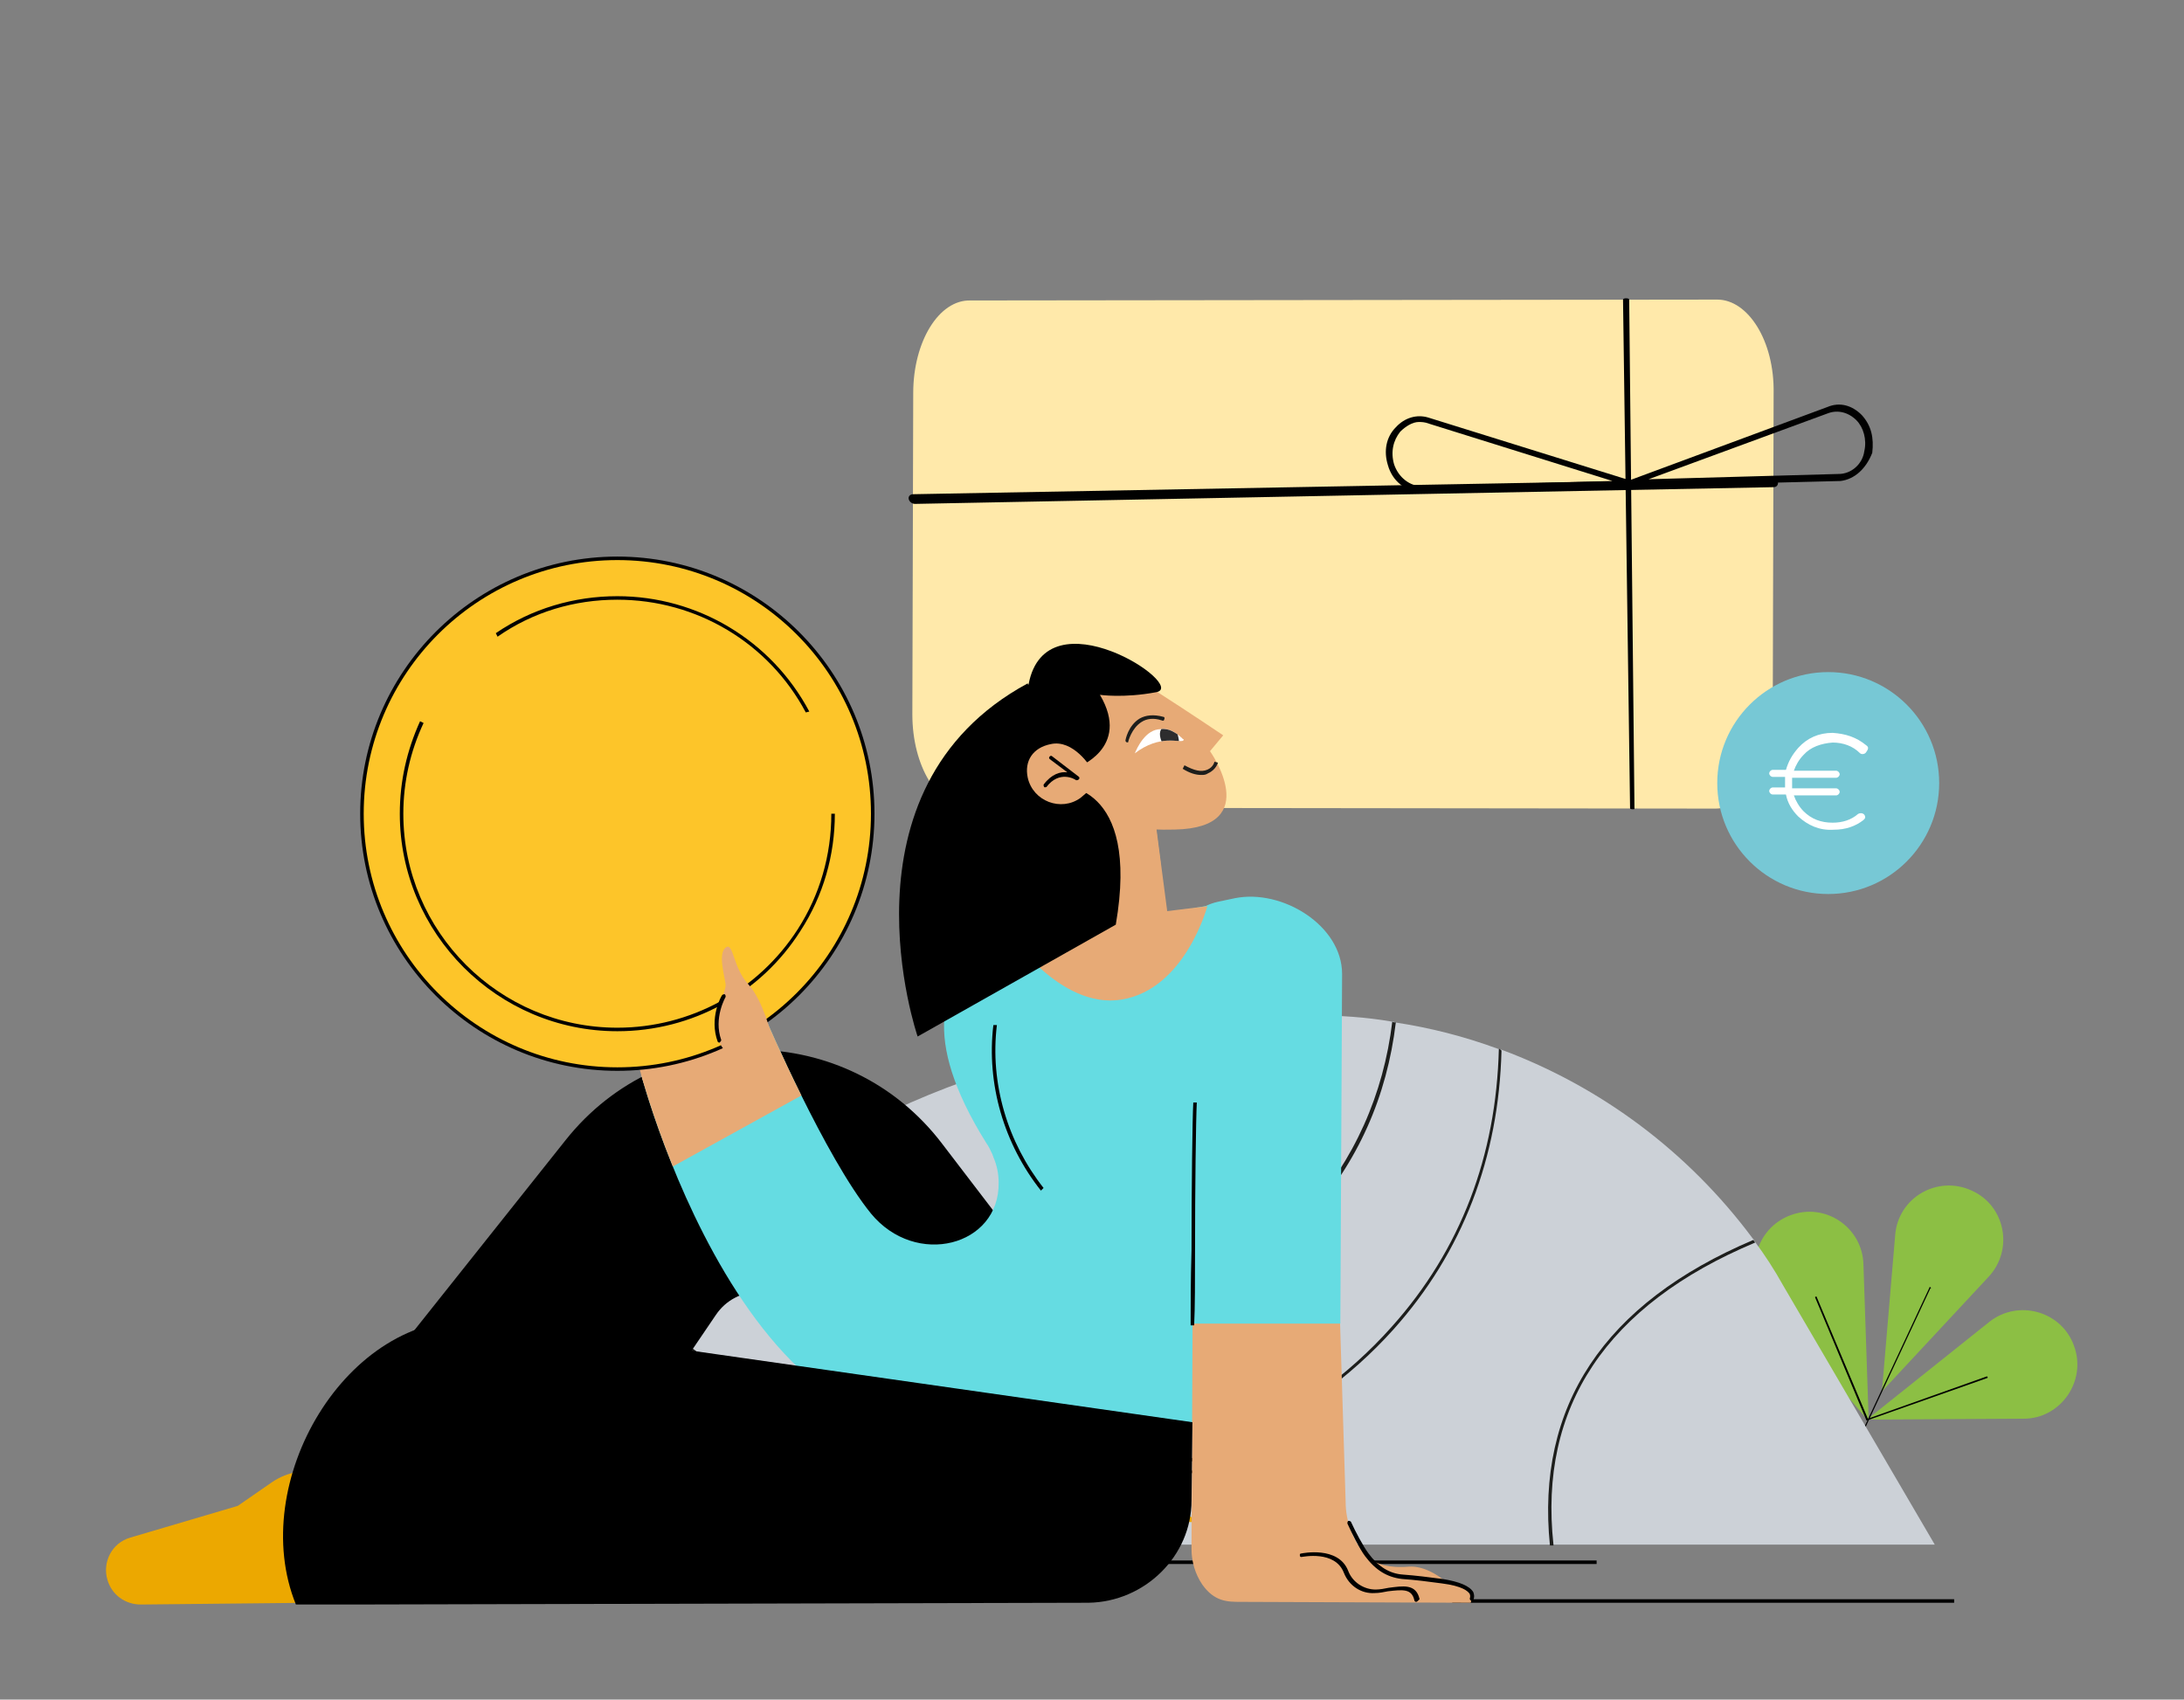 <?xml version="1.0" encoding="UTF-8"?><svg id="Livello_1" xmlns="http://www.w3.org/2000/svg" xmlns:xlink="http://www.w3.org/1999/xlink" viewBox="0 0 248 193"><rect x="0" y="0" width="248" height="193" fill="#808080" stroke="none"/><defs><style>.cls-1{fill:none;}.cls-2{fill:#f4a899;}.cls-3{fill:#010101;}.cls-4{fill:#65dce2;}.cls-5{fill:#eca800;}.cls-6{fill:#e7aa76;}.cls-7{fill:#fff;}.cls-8{fill:#ffe9aa;}.cls-9{fill:#eda901;}.cls-10{fill:#fdc529;}.cls-11{fill:#8cbf44;}.cls-12{fill:#ccd1d7;}.cls-13{fill:#1d1e1c;}.cls-14{fill:#2d2d2e;}.cls-15{fill:#777;}.cls-16{fill:#77c8d5;}.cls-17{clip-path:url(#clippath-4);}.cls-18{clip-path:url(#clippath-3);}.cls-19{clip-path:url(#clippath-2);}.cls-20{clip-path:url(#clippath-5);}.cls-21{opacity:.27;}</style><clipPath id="clippath-2"><path class="cls-1" d="M121.2,102.2h0c0,.1,0,0,0,0"/></clipPath><clipPath id="clippath-3"><rect class="cls-1" x="118.4" y="85.7" width="4.2" height="3.7" transform="translate(-3.8 5.48) rotate(-2.57)"/></clipPath><clipPath id="clippath-4"><rect class="cls-1" x="118.4" y="85.7" width="4.2" height="3.7" transform="translate(-3.8 5.48) rotate(-2.57)"/></clipPath><clipPath id="clippath-5"><path class="cls-1" d="M128.85,85.55c-.13,.21,0,0,0,0,2.9-2.2,5.03-1.17,5.51-1.45,0,0,.13-.21-.03-.17-.88-.91-1.83-1.27-2.5-1.13-1.76-.02-2.73,2.17-2.97,2.75"/></clipPath></defs><g><path class="cls-11" d="M235.5,152.8h0c1.5,4-1.5,8.3-5.7,8.3l-17.8,.1,13.9-11.1c3.3-2.6,8.2-1.2,9.6,2.7Z"/><path class="cls-11" d="M203.3,138h0c-4,1.5-5.3,6.5-2.6,9.8l11.5,13.6-.6-17.8c-.1-4.2-4.3-7.1-8.3-5.6Z"/><path class="cls-11" d="M223.9,135.2h0c-3.9-1.8-8.4,.8-8.7,5.1l-1.5,17.7,12.1-13c2.9-3.1,1.9-8.1-1.9-9.8Z"/><path d="M210.6,164.4h0l8.5-18.2c0-.1,.1-.1,.1,0,.1,0,.1,.1,0,.1l-8.5,18.2s0,0-.1-.1c0,.1,0,0,0,0Z"/><path d="M206.1,147.3h0c.1-.1,.2-.1,.2,0l5.8,13.8,13.5-4.8q.1,0,.1,.1t-.1,.1l-13.6,4.8q-.1,0-.1-.1l-5.8-13.9q0,.1,0,0Z"/></g><g><path class="cls-12" d="M219.7,175.4H51.3l23-25.3,.3-.3,7.9-8.7,.3-.3,4.7-5.2c11.8-12.9,44-20.3,61.5-20.3,3.1,0,6.1,.2,9,.7,.1,0,.3,0,.4,.1,4,.6,7.9,1.6,11.7,3,.1,0,.3,.1,.4,.1,11.3,4.2,21.2,11.6,28.5,21.4,.1,.1,.2,.2,.2,.3,1.2,1.6,2.3,3.3,3.3,5.1l17.2,29.4Z"/><path class="cls-13" d="M170.2,119.1c-.3,12.1-4.3,22.8-12.2,31.6-9.7,10.9-24.5,17.6-38.6,17.6-15.6,0-30.6-6.2-44.8-18.5l-.3,.3c14.2,12.3,29.3,18.6,45,18.6,14.2,0,29.1-6.8,38.9-17.7,7.9-8.8,12-19.6,12.3-31.7-.1-.1-.2-.2-.3-.2Zm6.2,56.3c-1.7-15.6,6-27.2,22.9-34.3l-.2-.3c-17,7.2-24.7,18.9-23.1,34.7h.4v-.1Z"/><path class="cls-13" d="M158.5,116.1c-1,8.4-4.3,15.9-10,22.2-8.2,9.1-20.6,14.8-32.6,14.8s-22.8-4-33.4-12l.3-.3c10.5,7.9,21.6,11.9,33.1,11.9s24.2-5.6,32.3-14.7c5.6-6.3,8.9-13.7,9.9-22,.1,.1,.2,.1,.4,.1Z"/></g><rect x="34.8" y="177.2" width="146.5" height=".4"/><rect x="164.9" y="181.6" width="57" height=".4"/><g id="Livello_1-2"><g><path class="cls-8" d="M194.8,91.82l-84.8-.1c-3.5,0-6.4-4.7-6.4-10.6l.1-36.5c0-5.8,2.9-10.6,6.5-10.5l84.8-.1c3.5,0,6.5,4.7,6.4,10.6l-.1,36.8c-.1,5.7-3,10.4-6.5,10.4h0Z"/><path class="cls-3" d="M185.1,91.82l-.8-57.8c0-.2,.7-.2,.7,0l.6,57.8c.1,.1-.4,.1-.5,0Z"/><path class="cls-3" d="M103.7,56.12h0l97.5-1.8c.3,0,.6,.2,.7,.5,0,.3-.2,.5-.5,.5l-97.5,1.9c-.3,0-.6-.2-.7-.5-.1-.3,.1-.6,.5-.6h0Z"/><path class="cls-3" d="M209,54.62s-.1,0,0,0l-23.8,.6c-.1,0-.3-.1-.3-.3s.1-.3,.2-.4l22.4-8.3c1.4-.6,2.8-.2,3.9,.9,1.1,1.2,1.4,2.6,1.2,4.3-.7,1.8-2,3-3.6,3.2h0Zm-21.8-.2l21.6-.6c1.4,0,2.7-1.1,2.9-2.6,.3-1.3-.1-2.7-.9-3.5-.9-.9-2.1-1.2-3.2-.8l-20.4,7.5h0Z"/><path class="cls-3" d="M185.1,55.22h0l-23.8,.6c-1.7,0-3.2-1.2-3.7-3-.5-1.6-.2-3.2,.9-4.3,1-1.1,2.4-1.5,3.7-1.1l22.8,7.1c.1,0,.2,.2,.2,.4,.2,.1,0,.2-.1,.3h0Zm-24-7.3c-.7,0-1.5,.5-2.1,1.1-.8,1-1.1,2.3-.7,3.7,.5,1.5,1.8,2.5,3.2,2.5l21.6-.6-20.8-6.5c-.5-.2-.9-.2-1.2-.2h0Z"/></g><g><circle class="cls-16" cx="207.6" cy="88.92" r="12.6"/><path class="cls-7" d="M211.9,84.62c-1.1-.9-2.3-1.3-3.8-1.4-1.6,0-2.9,.6-3.9,1.7-.7,.8-1.1,1.5-1.4,2.5h-1.5c-.2,0-.4,.2-.4,.4s.2,.4,.4,.4h1.4v1.2h-1.4c-.2,0-.4,.2-.4,.4s.2,.4,.4,.4h1.5c.2,1,.7,1.8,1.4,2.5,1.1,1,2.4,1.6,4,1.5,1.4,0,2.5-.4,3.4-1.1,.1-.1,.2-.2,.2-.3h0c0-.4-.4-.6-.8-.4-.8,.7-1.8,1-2.9,1-1.3,0-2.4-.4-3.3-1.3-.5-.5-.9-1.2-1.1-1.8h4.8c.2,0,.4-.2,.4-.4s-.2-.4-.4-.4h-5v-1.2h5c.2,0,.4-.2,.4-.4s-.2-.4-.4-.4h-4.8c.2-.6,.6-1.3,1.1-1.8,.8-.9,2-1.3,3.3-1.4,1.2,0,2.3,.4,3.1,1.2,.2,.2,.6,.1,.7-.1,.3-.4,.3-.6,0-.8h0Z"/></g></g><g><path d="M70.1,165.8l11.2-16.5c2.3-3.4,7.3-3.5,9.8-.2l11.7,16.1,32.8,2.1-28.6-37.4c-10.7-14.1-31.8-14.3-42.8-.4l-32.3,40.6,38.2-4.3Z"/><g><g><path id="SVGID" class="cls-4" d="M115.9,106.7c4.5-.7,8.9,1.7,10.8,5.8,14.2,29.9,.4,42.2-8.9,47-31,15.9-45-37.5-45-37.5l14.2-6.2s6.7,15.6,11.9,22c5.1,6.2,14.6,3.7,14.5-3.5,0-1-.2-2-.6-2.9,0-.1-.1-.2-.1-.3-.2-.4-.4-.9-.7-1.3-7.7-12.3-4.6-18.2-1.3-20.9,1.5-1.2,3.3-1.9,5.2-2.2h0Z"/><g><path class="cls-6" d="M72.8,122s-3.8-13.4-2.4-13.8,1.6,5.1,2.6,3.9-2.3-7.2-.8-7.5c1.5-.2,1.6,6.4,2.7,6.2,1.9-.3-2.3-8-.7-8.4,.8-.2,2.2,4.8,2.8,7,.1,.5,.9,.4,.9-.1,.1-2.1-2.3-6.5-1.2-6.8,.9-.2,4.2,7.7,5.3,9.1,2,2.3,5.7,8.8,4.1,10.9-1.5,2.1-10.7,9.5-13.3-.5Z"/><path class="cls-15" d="M72.6,114.4l-.2-.3c.1-.1,2.6-1.7,4.2-2.2s3.1-1.5,3.1-1.5l.2,.3c-.1,0-1.6,1.1-3.2,1.6-1.6,.4-4.1,2.1-4.1,2.1Z"/></g><path d="M79.1,119.8c-1.8-2.7-5.8-4.5-5.8-4.5l.2-.4c.2,.1,4.1,1.8,6,4.7l-.4,.2Z"/></g><path class="cls-4" d="M120.8,138.5l-9.6-25.2c-1.1-2.8,.7-6,3.7-6.4l25.2-4.6c5.1-.8,12.6,3.8,11.4,8.8h0l-9.3,40.2-2.7,11.9-25.8-2.8-7.7-.8,14.8-21.1Z"/><g><path class="cls-9" d="M141.4,170.5c0-.1-.1-.1,0,0h0Z"/><path class="cls-9" d="M140.8,170.4c0,.1-.1,.2,0,.3q.1-.1,0-.3c.1,0,.2,0,.2,.1,0,0,.1,0,.1-.1-.1-.1-.2,0-.3,0,0,.1,0,0,0,0Z"/><path class="cls-9" d="M136.2,171.9h0q.1-.1,0,0h0Z"/><path class="cls-9" d="M137.5,171.4v0q.1,0,0,0Z"/><path class="cls-9" d="M139.6,170.8h0q.1-.1,0,0Z"/><path class="cls-9" d="M117.4,177.1c.2,.1-.2,.2,0,.2,0,0,.2-.2,0-.2Z"/><path class="cls-9" d="M124.9,175.5c-.1,0-.1-.1,0,0q-.1,0,0,0-.1,0,0,0Z"/><path class="cls-9" d="M101.2,180.6s0-.1,0,0c0,0-.2,0,0,0Z"/><path class="cls-9" d="M125,176.3h-.2c.1,.1,.2,.1,.2,0Z"/><path class="cls-9" d="M99.9,180.9c.2,0,.1-.2,.1-.2,.2-.1,.1,.1,.2,.2,.1-.1,.2-.2,.3-.2v.1c.1-.1,.4,0,.6-.2h0v-.2c.1,0,.1-.1,.2,0l-.1,.1,.1-.1c.1,.1-.1,.1-.1,.2,.2-.1,.3-.2,.5-.2,0,.1-.3,.1-.1,.2h-.2c.2,.2-.1,0,0,.2,.3,0,.3-.1,.5-.1v-.2c.3-.2,.3,.3,.6,.1,.1-.1,.1-.3,.3-.2v.2c.2,0,.1-.2,.4-.2,0,.1-.2,.1-.1,.1,.2,.1,.1-.1,.2-.1v.1c.3-.1,.5-.2,.8-.2,0,0-.1,.1,0,.1,.4-.1,.8-.1,1.2,0l.1-.1s.1,0,0,.1c.1,0,0-.1,.1-.1s.1,.1,.1,.1c.2-.1,.7-.3,.9-.2h0c.2,0,.2-.3,.4-.2h0c.4,0,.9-.2,1.3-.1,0-.2,.4,0,.4-.2,.3,.1,.2,.1,.6,.2,.1,0,.1-.2,.2-.2v.1l.1-.2,.1,.1h.1s-.1,0-.1-.1c.2-.1,.4,0,.4,.1l.4-.2c0,.1-.1,.1-.1,.1,.2-.2,.1,.1,.2,0v-.1c.1,.1,.3,0,.5,0v.1c.3,0,.6-.1,.9-.2-.1,0-.1-.2,0-.2l.1,.1c0-.1-.1,0,0-.2,.1,0,.1,.1,0,.2l.1-.1v.1c0-.1,.3,.1,.3-.1h0c.3-.1,.5-.1,.7-.2,0-.1,.1-.1,.2-.2h.7c.2-.1,0-.1,.1-.2,0,.1,.3,0,.2,.1,.3-.1,.4-.1,.7-.2,0,0-.1,0-.1-.1,.1,0,.2,0,.2,.1h0c.4-.2,1,.1,1.3-.2h0l.3-.2c.2,0-.1,.1,.1,.1,.3-.2,.6-.1,.8-.3,.3,.3,.8-.2,1.2-.1v-.1c.1-.1,.1,0,.2,0,0-.1-.1,0-.1-.1,.7-.2,1.4-.2,2.1-.3,.3,0,.1-.4,.4-.3l-.1,.2c.5-.3,1-.2,1.5-.5,0,0,0,.1-.1,.1,.1,.1,.4-.1,.4-.2,.1,0,0,.1,.1,.1s.2-.2,.3-.1v.1c.1-.1,.3-.1,.2-.2,.2,0,.3-.1,.5-.1,.1-.1,.3,0,.3-.2,0,.2,.4,.1,.5-.1,0,.1,.1,0,.1,.1,.1,0,.2-.1,.2-.2,.3,.1,.4-.3,.7-.1,.4-.2,.7-.4,1.1-.5,0,.2-.4,.1-.3,.3,.3-.2,.5-.4,.8-.4,.1,0,0,.1,0,.1,.3-.2,.7-.2,.9-.4v.1q.1,0,.1-.1h-.1c-.1-.1,.2-.3,.2-.4,0,.3,.3,0,.2,.3,0,0,.1-.1,0-.1q.1,0,0,.1c.2-.1,.1-.2,.3-.2v.1c.1-.1,.1-.2,.3-.2v.1c.3-.1,.4-.3,.7-.4,0,.2,.1,0,.2,.2l.1-.1h-.1c.1,0,.2-.2,.4-.2l-.1,.1,.3-.1h-.2c.1-.1-.1-.2,.1-.2h.2q.1-.1,.2-.1s0,.2,.1,.2c0-.1,.3-.1,.4-.3v0q.1,0,.1,.1c.2,0-.1-.2,.1-.2v.1c.3,0,.4-.2,.7-.2,.1,.1-.2,.1-.1,.2,.3-.1,.6-.4,.9-.5h-.1c0-.2,.3,0,.4-.1v.1c.2,0,.4-.2,.7-.4v.1c.1,0,.3-.1,.5-.1,0-.1,.1-.1,0-.1,.5,.2,.7-.4,1.2-.3l-.1,.1,.3-.2c-.1-.1-.1,0-.1-.1s.1-.1,.2-.2c-.1,.1,.1,.1,.1,.2v-.1c.2,.1,0-.2,.2-.2v.1l.2-.2c.1,.1-.1,.1,0,.2,.1-.1,.2-.3,.3-.2,0,0-.1,.1-.2,.1,.2,.1,.2,0,.3,0h.1c.1-.3,.3-.2,.4-.4-.1,.2,0,.1,0,.2,.1,0,.2,0,.1,.1,.1-.1,.2,0,.3-.2,0,0,.1,0,.1,.1,.1-.1-.1-.1-.1-.1,.1-.2,.5,0,.7-.3,.2-.2,.2-.3,.4-.5,.1,0,0,.2,0,.2,.1,0,.2,0,.3-.1,0,0,0,.1,.1,.1s0-.2,.2-.2v.2l.3-.3c.1,.1,0,.1-.1,.2,.1-.1,.3-.2,.3-.3h-.1s.1,.1,0,.1c-.1,.1-.2,0-.2,0l.1-.1c-.2-.2-.3,.2-.5,.2v-.2l-.1,.2c-.1,0-.1-.1,0-.2-.1,0-.1,.1-.2,0h0l-.1,.1s-.1-.1,0-.1c-.2,0-.3,.2-.4,.2h0c-.3,.2,0,.1-.1,.3l-.3-.2v.1h-.1c-.1,.1,0,0,0,.1-.2,0-.4,.2-.5,0,0,.1,.2,0,0,.1-.1-.2-.2,.1-.3,.1,0-.1,.1-.1,0-.2,0,.2-.3,.1-.4,.1,0,.1-.2,.1-.4,.3,0-.1-.4,.1-.6,.1h0c0,.2-.2,.2-.3,.3v-.2h-.1q0,.1-.1,.1v-.1c-.2,.1-.3,.2-.5,.2,0,.1,.3,.2,.1,.4,0-.1-.1-.1,0-.2l-.1,.1,.1-.1c-.1,0,0,.1-.1,.1,0-.1-.1,0-.1-.1h-.2v.1c-.2,.1-.1-.1-.2-.1,0,.1-.1,0-.1,.2,0,0-.1,0-.1-.1-.1,.1-.4,.1-.2,.2h0c-.2,.2-.6,.1-.8,.3h0c-.1,.1-.3,.2-.4,.3,0,0-.1,0-.1-.1q-.1,.1-.3,.1c.1-.1-.1,0,.1-.1q-.2,0-.4,.1c0-.1-.2-.1-.2,0h.1c-.1,0-.2,.1-.2,.1v-.1c-.4,0-.5,.5-.8,.3-.1,.1,.2,0,.2,.1-.2,0-.4-.1-.4-.1-.2,0-.1,.3-.4,.3,0,0,.1,.2,0,.2-.2,0-.2-.1-.2-.2h.1s.1-.1,0-.1v.1c-.1,0-.3,.1-.3,0-.1,.1,0,.1,.1,.1-.2,0-.3,.1-.5,.1l.1,.1c-.3,0-.1,.1-.3,.2-.1,0,0-.2-.2-.1-.1,0-.1-.1,0-.2-.2,.1-.4,0-.5,.1l.1-.1c-.1,0-.1,.1-.1,.1l.1,.1h-.1c0,.1,.1,.1,0,.3-.1,0-.2,.1-.3,0,.3,0-.1-.1,.1-.2h-.1c-.3,0-.1,.2-.3,.2,0-.1-.1-.1-.1-.1,.1,0,.1,.1,0,.2-.2,0-.2,.1-.2,.1h.1c0,.1-.1,.1-.2,.1,0-.1,.1-.1,0-.1-.1,.2-.3,0-.4,.1-.1,0,0-.1-.1-.1-.2,.1-.2,0-.4,.1q.1,.1,0,.2l.3-.2-.2,.2c.1,0,.2-.1,.2-.1q-.1,.1,0,.1c-.2-.1-.2,.2-.4,.1l-.1-.2c-.3,0-.4,.2-.7,.3h.1c0,.1-.2,.1-.3,.1,0-.1-.1-.1-.1-.1,0,.1-.2,.1-.2,.2l-.2-.1c-.3,0-.2,.3-.4,.3,0-.1-.1-.1,.1-.2q-.1,0-.1,.1c-.1,0-.2,.2-.3,.1,0,0,0,.1-.1,.1h0s-.1,.1,0,.2c-.3-.2-.7,.2-.9,0-.2,.1-.4,.1-.5,.2h0c-.2,0-.1,.3-.3,.2-.2-.1,.1-.1,0-.1-.1-.2-.3,.1-.5,0h0c-.1-.1-.3,.2-.5,.2h0c-.1,.2-.4,.3-.5,.4,0-.1,.1-.1,0-.2-.1,0,.1,.2-.1,.2-.1,0-.2-.1-.3-.2h.2c-.1-.1-.2,.1-.3,.1v-.1c-.2,.1-.2,.2-.5,.3h0c-.1,.2-.1-.1-.3,.1l-.1-.1c-.1,.1-.3,.2-.5,.3,.1-.1,.3-.2,.4-.3-.1,0-.3,.1-.4,.2l.1-.1c-.1,.2-.2,.2-.4,.3,0-.3-.5,0-.7-.2-.3,.2-.7,.1-1.1,.2,.2,.2-.1,0,0,.3h-.1l-.3-.1c-.1-.1,.1-.1,.1-.1-.2,0-.1-.1-.3-.1q0,.1-.2,.1l.2,.1c-.3,.2-.3-.2-.5,0l.1-.1c-.1,.1-.5,.1-.6,.3,0,0-.1-.1,0-.1-.4,0-.7,.4-1,.3v-.1c-.1,0-.1,.1-.2,.1v-.1l-.2,.1,.1-.1c-.4,0-.5,.3-.8,.4,0-.2-.3-.2-.5-.2h0c-.4,0-.7,.3-1,.4-.3-.2-.8,.1-1.2,0,.1,0,0,.1,0,.2-.1,0-.2,.2-.2,0h0c-.1-.1-.3-.1-.4-.1v.2c-.4-.3-.9,.3-1.2,0-.1,.1-.2,.1-.3,.1v-.1c-.3,0-.4,0-.7,.1v-.1c-.2,0-.2,.4-.3,.4l-.1-.2c-.3,.1-.6-.1-.9,.1,0,0,0-.1,.1-.1-.1,0-.6,0-.5,.2,0-.2-.3,0-.5,.1v-.1q-.1,.2-.3,.3s-.1-.1,0-.1c-.2,0-.1,.1-.3,.1l.1-.1c-.2,0-.1,0-.2,.1s-.3,0-.3-.1c0,.1-.1,.2-.2,.1v-.1c-.3,0-.4,.2-.6,.1v-.1h.4c0-.1-.2-.1-.1-.3-.1,.1-.3,.3-.5,.3h-.2c0-.1-.2,0-.3,0,0,.1-.1,.1,0,.2h.3q-.1,.1-.2,.1c0,.1-.1,.2-.1,.2-.1-.1-.4-.2-.4-.3-.2,.1-.6,.1-.7,.3-.1,0-.1-.1-.1-.1,0,0,.1,0,.1-.1-.1,.1-.4,.1-.4,.2-.2,0,.1-.1-.2-.1h0c-.5-.2-.8,.5-1.3,.2h.1c-.6-.1-1.3,.3-1.9,.1-.2,0-.2,.1-.3,.2v-.1l-.2,.2c-.3,.1-.5-.3-.8,0v.1c-.1,0-.4,.1-.4,0,0,0,0,.1-.1,0v-.1l-.3,.1c-.2,0,0-.3-.3-.2-.1,0-.3,.2-.3,.3,0,0,.1,0,.1,.1h-.1c0,.2-.1,.4,.2,.5l.2-.1,.1,.1h-.2c.1,.1,.2,0,.2-.1,0,0,0,.1,.1,.1l.2-.2c0,.1-.1,.2,.1,.2,.1-.1-.1-.2,0-.2,.1,.1,.1,.2,.2,.1v.1c.1-.1,.3,0,.3-.2,.1,.1,.3-.1,.3,.1l.2-.2c-.1,.2,.3,0,.3,.2,.1-.2,.4-.1,.6-.2h-.1c.1,0,.2,.1,.2,.1,0-.2,.2-.2,.3-.3,.2,.1-.1,.2,0,.3,0-.1,.2-.2,.2-.3,.1,.1,.1,0,.2,.2,0-.2,.1,0,.2-.2,.2,.1,.1,.2,.2,.1-.1,.2-.3,.3-.3,.3Zm4.2-.8h0s-.1,0,0,0q-.1,0,0,0Zm.3,0h-.2v-.1c.1,0,.2,0,.2,.1Zm-.8-.7c.1-.1,.1,0,0,0,.1,0,0,0,0,0h0Z"/><path class="cls-9" d="M131.2,174.1c-.1,0-.1,.1,0,0-.1,.1,0,.1,0,0Z"/><path class="cls-9" d="M140.6,170.9h0q.1-.1,0,0h0Z"/><path class="cls-9" d="M138.4,171.2h.2c-.1,0-.1-.1,0-.1-.3-.1,.1,0-.2,.1Z"/><path class="cls-9" d="M133.2,173v-.1c-.1,0,0,0,0,.1Z"/><polygon class="cls-9" points="132.5 173.8 132.6 173.8 132.6 173.7 132.5 173.8"/><polygon class="cls-9" points="131.7 173.3 131.7 173.2 131.6 173.3 131.7 173.3"/><path class="cls-9" d="M123.9,175.6l.1,.1s0-.1-.1-.1Z"/><path class="cls-9" d="M120.5,176.6c-.1-.1-.2-.1-.2,0h.2Z"/></g><path class="cls-6" d="M135.5,133.4l-.2,42.5c0,1.4,.4,2.8,1.2,4,1.4,2,2.9,2,4.4,2l26.1,.1s.7-1.4-2.1-2.2c-2.2-.7-6.2,.9-9.6-2.9-1.6-1.8-2.5-4-2.5-6.4l-1.2-38.5-16.1,1.4Z"/><path class="cls-5" d="M30.9,168.3l-3.9,2.7-12.2,3.6c-2.1,.6-3.2,2.8-2.6,4.8h0c.5,1.7,2,2.8,3.8,2.8l19.3-.2c5.6,0,9.1-5.9,6.6-10.9h0c-2.1-4-7.3-5.3-11-2.8Z"/><g class="cls-19"><g class="cls-21"><path class="cls-13" d="M119.7,97.3s2.8,10.9,15.8,4.4l-3.9-8.6-11.9,4.2Z"/></g></g><path id="SVGID-2" d="M135.4,161.5l-81.2-11.6c-14.9-.9-26.2,18.5-20.6,32.3h6.4l83.6-.2c6.4-.1,11.7-5.3,11.7-11.6l.1-8.9Z"/><path class="cls-6" d="M154.4,175.8s1,2.5,5.6,2.1c3.1-.2,6.6,3.8,5.4,3.7-1.2-.1-1.8,0-1.8,0,0,0-.3-2.5-4.7-.8s-4.6,.5-4.6,.5l.1-5.5Z"/><path d="M160.8,181.9c-.1,0-.2-.1-.2-.2-.3-1.3-1.3-1.2-3-1-.5,.1-1,.2-1.5,.2-1.5,.1-2.9-.8-3.5-2.3-1-2.6-4.7-1.8-4.8-1.8s-.2,0-.2-.2c0-.1,0-.2,.2-.2,0,0,4.2-.9,5.3,2,.5,1.3,1.8,2.1,3.1,2.1,.5,0,1-.1,1.5-.2,1.6-.2,3.1-.5,3.5,1.3-.2,.2-.3,.3-.4,.3h0Z"/><path d="M167.1,181.8q-.1,0,0,0c-.2-.1-.2-.2-.2-.3,0,0,.1-.2,0-.5-.2-.3-.8-.9-3.2-1.2-1.5-.2-3-.4-4.5-.5-1.7-.2-3-1-4.2-2.6-.6-.8-1.5-2.6-2-3.7,0-.1,0-.2,.1-.3,.1,0,.2,0,.3,.1,.5,1.1,1.4,2.8,2,3.6,1.1,1.5,2.4,2.3,3.9,2.4,1.4,.1,3,.3,4.5,.5,1.9,.3,3.1,.8,3.5,1.5,.2,.5,0,.9,0,.9-.1,.1-.2,.1-.2,.1Z"/><path d="M118.2,135.2c-4.2-5.3-6.2-12.1-5.4-18.8h.4c-.8,6.6,1.2,13.3,5.3,18.5l-.3,.3Z"/><polygon class="cls-4" points="117.9 138.4 104.9 156.8 100.7 156.1 117.9 138.4"/><path class="cls-4" d="M152.2,150.3l.2-39.7c0-5.5-6.8-9.7-12.2-8.6l-1.9,.4c-4,.9-3.3,4.1-3.2,8.2l.4,39.7h16.7Z"/><path d="M135.6,150.5h-.4c0-1.9,0-5.1,.1-8.5,0-7,.1-14.9,.2-16.8h.4c-.1,1.9-.2,9.8-.2,16.8,0,3.3,0,6.5-.1,8.5Z"/><path class="cls-6" d="M114.4,105.7s5.9,9,13,7.8c7.2-1.2,9.7-10.6,9.7-10.6l-22.7,2.8Z"/><g><polyline class="cls-2" points="131.9 101.1 124.7 94.8 131.2 97.7 131.9 101.1"/><path class="cls-7" d="M128.2,88.6c.4-.8,2.1-3.8,4.6-1.2,.1,.1,0,.2,0,.2-.3,.3-1.8,.3-4.4,1.2-.1,.1-.2-.1-.2-.2"/><path class="cls-7" d="M126.7,83.8h0c-.1,0-.2-.1-.2-.2,0-.5-.1-1.1-.3-1.6-.3-.8-.6-1.7-1-2.4v-.2s.1-.1,.2-.1c1.4,.5,3.2,.9,4.5,.1,.1-.1,.2,0,.3,.1s0,.2-.1,.3c-1.4,.8-3.1,.5-4.4,.1,.3,.7,.6,1.4,.8,2.1,.1,.5,.3,1.1,.3,1.7,.2,0,.1,.1-.1,.1Z"/><path class="cls-7" d="M120.7,88.8c-.1,0-.2-.1-.2-.2s0-.2,.2-.2h.2c.7-.1,1.5-.3,1.6-1.6,0-.1,.1-.2,.2-.2s.2,.1,.2,.2c0,1.7-1.2,1.9-1.9,2-.1,0-.2,0-.3,0,.1,0,0,0,0,0Z"/><path class="cls-6" d="M132.9,106.2s-2.6-19.7-2.6-20.1l-10.4,.8,2.3,20.2"/><polygon class="cls-6" points="131.1 92.8 131.8 98.1 125.7 92.4 131.1 92.8"/><path class="cls-6" d="M131.3,78.5c3.6,2.3,7.6,5,7.6,5l-1.5,1.8s6.2,8.7-4,8.9c-14.3,.4-17-7.8-17-7.8-2.5-4.6-.4-9.1,5.3-9.9,0,0,4.8-.9,9.6,2Z"/><path class="cls-6" d="M129.8,87c.1,.4,1.1,.5,2.2,.2,1.1-.3,1.8-1,1.7-1.4s-1.1-.5-2.2-.2c-1.1,.3-1.9,1-1.7,1.4"/><path class="cls-13" d="M128,84.3h0c-.1,0-.2-.1-.2-.2s.3-1.7,1.6-2.5c.7-.4,1.6-.5,2.7-.2,.1,0,.2,.1,.1,.3,0,.1-.1,.2-.3,.1-.9-.3-1.7-.2-2.3,.2-1.1,.7-1.5,2.2-1.5,2.3,.1,0,0,0-.1,0Z"/><path class="cls-13" d="M136.4,88c-.6,0-1.3-.2-2.1-.7l.2-.4c1.1,.6,1.9,.8,2.6,.5,.7-.3,.8-.9,.8-.9l.4,.1s-.2,.8-1.1,1.2c-.3,.2-.5,.2-.8,.2Z"/><path d="M122.2,87.2s6.3-2.2,2.7-8.3c0,0,2.7,.4,6.4-.3,3.7-.7-12.5-11.4-14.5-.9,0,0-11.3,13,3.9,16l1.5-6.5Z"/><path d="M120.4,89.2s9.1-.4,6.3,15.8l-22.5,12.7s-9.7-28.1,12.5-40.1"/><path class="cls-6" d="M123.5,89.9s-.3,.3-.8,.7c-2.2,1.6-5.4,.4-6-2.3-.4-1.9,.6-3.4,2.6-3.8,2.6-.6,4.6,2.7,4.6,2.7l-.4,2.7Z"/><g class="cls-18"><g class="cls-17"><path d="M118.7,89.4h-.1c-.1-.1-.1-.2-.1-.3,.9-1.2,1.9-1.5,2.7-1.4l-2-1.5c-.1-.1-.1-.2,0-.3,.1-.1,.2-.1,.3,0l3,2.3c.1,.1,.1,.2,0,.3-.1,.1-.2,.1-.3,.1-.1-.1-1.9-1.2-3.4,.8,.1-.1,0,0-.1,0Z"/></g></g><g><path id="SVGID-3" class="cls-7" d="M128.85,85.55c-.13,.21,0,0,0,0,2.9-2.2,5.03-1.17,5.51-1.45,0,0,.13-.21-.03-.17-.88-.91-1.83-1.27-2.5-1.13-1.76-.02-2.73,2.17-2.97,2.75"/><g class="cls-20"><path class="cls-14" d="M133.72,83.38c.05,.19,.14,.52,.15,.77,0,0-.78-.06-1.04-.05-.54,.02-.91,.09-.93,.08-.22-.52-.26-1.05-.03-1.39,0,0,.35-.07,.93,.11,.36,.11,.92,.49,.92,.49Z"/></g></g></g></g><path id="SVGID-4" class="cls-6" d="M76.4,132.46c-2.42-5.98-3.6-10.46-3.6-10.46l14.2-6.2s1.67,3.9,4,8.6"/></g><g><g><circle class="cls-10" cx="70.1" cy="92.4" r="29"/><path class="cls-3" d="M70.1,121.6c-16.1,0-29.2-13.1-29.2-29.2s13.1-29.2,29.2-29.2,29.2,13.1,29.2,29.2-13.1,29.2-29.2,29.2Zm0-58c-15.9,0-28.8,12.9-28.8,28.8s12.9,28.8,28.8,28.8,28.8-12.9,28.8-28.8-12.9-28.8-28.8-28.8Z"/></g><path class="cls-3" d="M70.1,117.1c-13.6,0-24.7-11.1-24.7-24.7,0-3.7,.8-7.2,2.3-10.5l.4,.2c-1.5,3.2-2.3,6.7-2.3,10.3,0,13.4,10.9,24.3,24.3,24.3,8.3,0,16-4.2,20.5-11.2,2.5-3.9,3.8-8.4,3.8-13.1h.4c0,4.7-1.3,9.3-3.9,13.3-4.5,7.1-12.3,11.4-20.8,11.4h0Z"/><path class="cls-3" d="M91.5,80.9c-4.2-7.9-12.4-12.8-21.4-12.8-4.9,0-9.6,1.4-13.6,4.2l-.2-.4c4.1-2.8,8.9-4.2,13.8-4.2,9.1,0,17.5,5,21.8,13.1l-.4,.1h0Z"/></g><g><path class="cls-6" d="M87.6,117.6s-.9-3.9-2.6-5.8c-1.8-1.9-1.7-4.9-2.6-4.2s-.1,3.3,0,4.2c.1,.9-2.6,5.8,.4,7.9l4.8-2.1Z"/><path d="M81.7,118.4c-.1,0-.2-.1-.2-.1-1-2.7,.4-5.2,.5-5.3,.1-.1,.2-.1,.3-.1,.1,.1,.1,.2,.1,.3,0,0-1.4,2.4-.5,4.9,0,.1-.1,.2-.2,.3h0Z"/></g></svg>